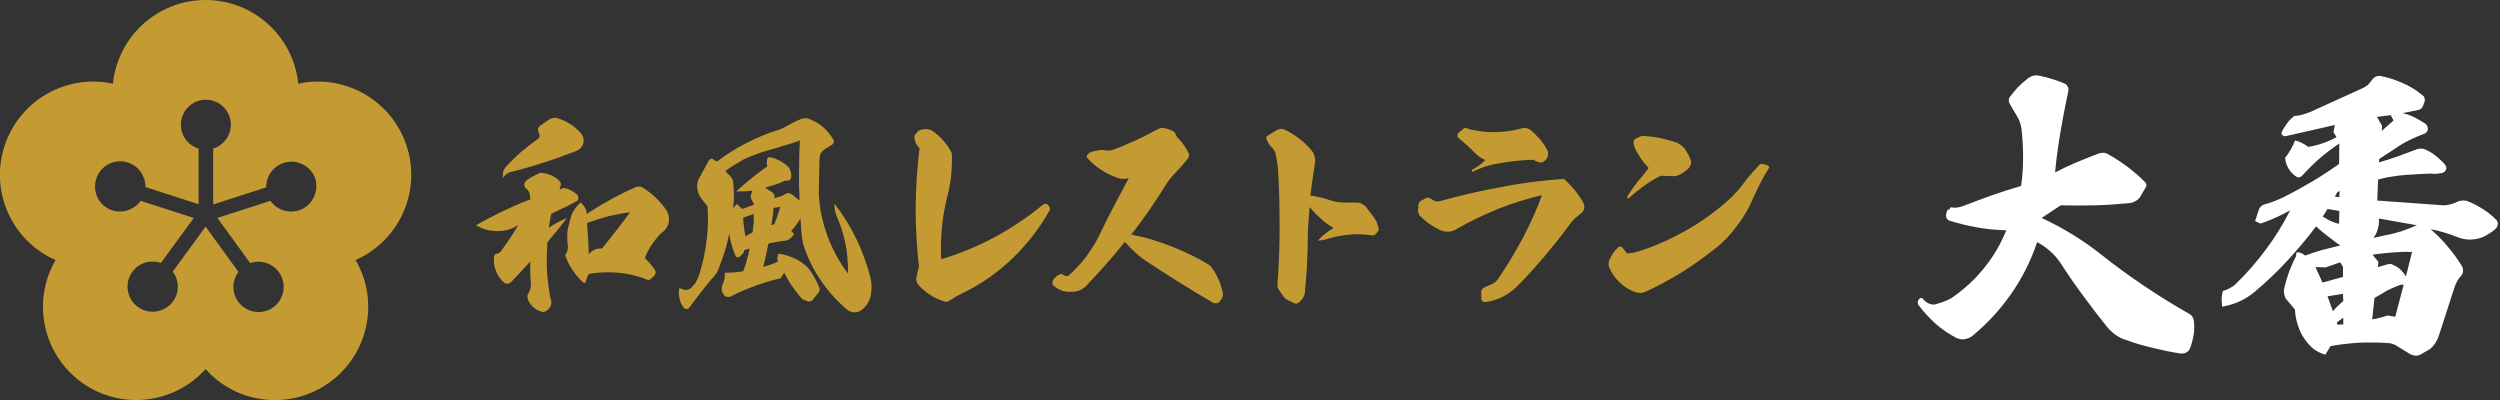 <svg id="レイヤー_1" xmlns="http://www.w3.org/2000/svg" viewBox="0 0 890.1 142.5"><rect x="0" y="0" width="890.1" height="142.5" fill="#333333" stroke="none"/><style>:root{background-color:#000} .st0{fill:#c49b33}.st1{fill:#fff}</style><path class="st0" d="M144.8 52c-5.3-16.3-22.1-25.8-38.6-22.2C104.5 13.1 90.4 0 73.2 0s-31.3 13.1-33 29.8C23.7 26.2 6.9 35.7 1.6 52c-5.3 16.3 2.7 33.8 18.2 40.6-8.5 14.5-4.7 33.4 9.2 43.5 13.9 10.1 33 7.8 44.2-4.7 11.2 12.6 30.3 14.8 44.2 4.7 13.9-10.1 17.7-29 9.2-43.5 15.4-6.8 23.5-24.2 18.2-40.6zm-38.4 22.9c-3.8 1.2-7.9-.2-10.1-3.4l-18.9 6.1 11.7 16.1c3.6-1.3 7.8-.1 10.2 3.2 2.9 4 2 9.6-2 12.5-4 2.9-9.6 2-12.5-2-2.4-3.3-2.2-7.6.1-10.6L73.2 80.7l-11.7 16c2.3 3.1 2.5 7.4.1 10.6-2.9 4-8.5 4.9-12.5 2-4-2.9-4.9-8.5-2-12.5 2.4-3.3 6.5-4.4 10.2-3.2l11.7-16-18.9-6.1c-2.2 3.1-6.3 4.6-10.1 3.4-4.7-1.5-7.3-6.6-5.7-11.3 1.5-4.7 6.6-7.3 11.3-5.7 3.8 1.2 6.2 4.8 6.2 8.7l18.9 6.1V52.9c-3.7-1.1-6.3-4.5-6.3-8.5 0-4.9 4-8.9 8.9-8.9s8.9 4 8.9 8.9c0 4-2.7 7.4-6.3 8.5v19.9l18.9-6.1c-.1-3.8 2.3-7.4 6.2-8.7 4.7-1.5 9.7 1 11.3 5.7 1.3 4.6-1.2 9.7-5.9 11.2zm63.1 5.3c3.1-1.8 6.2-3.4 9.5-5 3.2-1.5 6.5-3 9.8-4.2 0-.4 0-.7-.1-1.1 0-.4-.1-.7-.2-1.1-.1-.4-.3-.8-.6-1.1-.2-.3-.5-.6-.9-.8-.3-.5-.4-1-.3-1.5.1-.5.4-.9.8-1.2.8-.6 1.6-1.1 2.4-1.5.8-.4 1.7-.8 2.5-1.2 1.3.1 2.5.4 3.6.8 1.1.5 2.2 1.1 3.1 2 .2.2.4.5.5.8.1.3.1.7 0 1l-.4 1.5c.3-.2.6-.4.9-.5.4-.1.7-.1 1.1-.1.8.2 1.6.5 2.3.9.7.4 1.4.9 2 1.4.3.3.4.6.4 1.1s-.1.8-.4 1.1c-1.5.8-3 1.7-4.6 2.4s-3.1 1.5-4.6 2.2c-.2.8-.4 1.7-.5 2.5s-.3 1.7-.4 2.5c1-.7 2-1.3 3.1-1.9s2.1-1.1 3.3-1.5c-1.1 1.5-2.3 2.9-3.4 4.3-1.2 1.4-2.3 2.8-3.5 4.3-.2 3-.3 5.9-.2 8.8.1 2.9.4 5.8.9 8.8 0 .5.1.9.2 1.4.1.5.2.9.4 1.4.1.4.1.7.1 1.1 0 .4-.1.7-.2 1-.2.6-.6 1.1-1.1 1.5-.5.4-1 .7-1.5.8-1.2-.2-2.2-.6-3.2-1.4-.9-.7-1.7-1.6-2.2-2.7-.2-.5-.3-1-.3-1.5s.2-1 .5-1.4c.3-.5.5-1 .6-1.5.1-.5.2-1.1.1-1.7-.1-1.3-.2-2.6-.2-3.9v-3.9l-3.4 3.7-3.4 3.6c-.3.3-.6.5-1.1.6-.4.1-.9 0-1.2-.2-1.4-1.2-2.5-2.6-3.1-4.3-.7-1.7-.9-3.4-.7-5.2 0-.2.2-.5.4-.7.2-.2.4-.3.7-.3.3 0 .6-.2.9-.4.3-.2.6-.5.7-.8 1.1-1.5 2.1-2.9 3.1-4.4 1-1.5 1.9-3 2.8-4.6-2.2 1.5-4.7 2.2-7.4 2.2-2.8 0-5.3-.7-7.6-2.1zm10.3-20.4c1.7-2 3.6-3.8 5.6-5.6 2-1.7 4.1-3.3 6.2-4.8.2-.2.4-.4.5-.7.1-.3.1-.6-.1-.9l-.4-1.3c-.1-.3-.1-.7.1-1 .1-.3.4-.6.7-.8l2.9-2c.5-.3 1-.6 1.6-.7.6-.1 1.2-.1 1.7.1 1.5.5 2.9 1.1 4.3 2 1.4.8 2.6 1.9 3.7 3.1.4.4.7.8.9 1.3.2.5.3 1 .3 1.5 0 .8-.2 1.5-.7 2.2-.4.7-1 1.1-1.8 1.5-3.8 1.5-7.6 2.9-11.5 4.1-3.9 1.3-7.8 2.4-11.8 3.4-.6.1-1.2.4-1.7.8s-.9.8-1.3 1.4l.1-1.3c0-.4 0-.8.1-1.2.2-.3.3-.7.6-1.1zM203.7 76c.4-.7.8-1.4 1.3-2.1.5-.6 1.1-1.2 1.7-1.8.4.3.7.6 1 1 .3.4.6.8.7 1.1.2.3.3.7.4 1v1c2.8-1.8 5.6-3.5 8.5-5.1 2.9-1.6 5.9-3.1 8.9-4.4.4-.2.9-.3 1.4-.3.5 0 1 .2 1.4.5 1.7 1.1 3.3 2.3 4.7 3.7 1.4 1.4 2.7 2.9 3.8 4.6.7 1.4.9 2.8.5 4.3s-1.3 2.7-2.7 3.6c-1.2 1.3-2.3 2.6-3.3 4.1s-1.8 3-2.4 4.7c.7.7 1.3 1.3 1.9 2 .6.7 1.2 1.5 1.7 2.2.2.4.3.8.2 1.2s-.3.8-.7 1.1l-1.2 1.1c-.2.1-.4.2-.6.2-.2 0-.5-.1-.7-.2-3.2-1.3-6.6-2.1-10.1-2.4-3.5-.3-6.9-.2-10.4.4-.3.4-.5.9-.7 1.3-.2.5-.3.9-.4 1.4 0 .1-.1.2-.2.3s-.2.1-.2.2c-.1 0-.2.1-.3 0-.1 0-.2-.1-.3-.2-1.5-1.3-2.7-2.8-3.8-4.4-1.1-1.6-1.9-3.4-2.6-5.3l.6-.9c.1-.3.2-.7.3-1 0-.3.1-.7.1-1.1-.3-2-.3-4-.1-6 .5-1.9.9-3.9 1.6-5.8zm5.3 3.4c.1 1.9.3 3.7.4 5.6.1 1.9.2 3.7.2 5.5.6-.7 1.3-1.2 2.1-1.6.8-.4 1.7-.5 2.6-.4 1.7-2.1 3.4-4.2 5.1-6.4 1.7-2.2 3.3-4.3 4.9-6.5-2.6.3-5.2.8-7.8 1.4-2.5.7-5 1.5-7.5 2.4zm46.3-21.9c3.3-2.5 6.8-4.7 10.5-6.6 3.7-1.9 7.5-3.5 11.5-4.7.4-.1.8-.3 1.2-.5l1.2-.6c.9-.5 1.8-1 2.8-1.5 1-.5 1.9-.9 2.9-1.3.4-.1.8-.2 1.3-.2s.9 0 1.3.2c1.8.7 3.5 1.6 5 2.9 1.5 1.3 2.7 2.8 3.7 4.5.2.4.2.8.1 1.1-.1.4-.4.7-.7.8l-2.7 1.7c-.4.3-.8.7-1.1 1.2-.3.4-.4.9-.5 1.4l-.3 13.1c.3 5.2 1.3 10.1 3.1 15 1.8 4.8 4.2 9.3 7.3 13.4.1-3.6-.2-7.2-.9-10.7-.7-3.5-1.8-6.9-3.3-10.2-.2-.7-.4-1.3-.5-2-.1-.7-.1-1.3-.1-2 3 3.9 5.6 8 7.7 12.4 2.2 4.4 3.8 9 5.1 13.8.2 1.1.4 2.2.4 3.3 0 1.1-.1 2.2-.3 3.3-.2 1.1-.7 2.1-1.3 3.1-.7.9-1.5 1.7-2.5 2.3-.7.4-1.5.6-2.2.5-.8-.1-1.5-.3-2.2-.8-3.5-2.9-6.5-6.2-9.1-9.9s-4.7-7.7-6.2-12c-.4-1-.7-2-.8-3-.2-1-.3-2-.4-3.1l-.3-4.6c-.5.8-1 1.6-1.5 2.3-.6.8-1.2 1.5-1.8 2.1l1.1 1.2-1 1.1c-.3.3-.6.6-1 .8-.4.2-.8.3-1.2.4-1 .1-2 .2-3 .4l-3 .6-.9 4.2c-.3 1.4-.6 2.8-1 4.1.9-.2 1.9-.5 2.7-.8.9-.3 1.8-.7 2.6-1.1-.2-.5-.3-.9-.2-1.4 0-.5.2-.9.4-1.4 1.6.2 3.2.7 4.8 1.3 1.5.6 3 1.4 4.3 2.5.5.3.9.7 1.3 1.2.4.4.8.9 1.1 1.4.6.9 1.1 1.8 1.6 2.7.5.9 1 1.9 1.4 2.9.1.3.2.7.1 1.1-.1.4-.2.7-.5 1l-1.9 2.3c-.2.3-.5.5-.9.6-.4.1-.8.1-1.1-.1l-1.8-.7c-1.3-1.5-2.4-3-3.5-4.5s-2-3.2-2.9-4.9l-1.3 2c-3.1.7-6.1 1.6-9.1 2.7s-5.9 2.3-8.7 3.8c-.3.1-.7.2-1.1.1-.4 0-.7-.2-1-.4-.3-.4-.6-.8-.8-1.2-.2-.4-.3-.9-.2-1.4 0-.4 0-.7.1-1 .1-.3.2-.6.4-.9.2-.6.4-1.2.5-1.8.1-.6.1-1.3 0-1.9 1.1 0 2.2 0 3.3-.1 1.1-.1 2.2-.2 3.3-.4.5-1.3 1-2.6 1.3-4 .4-1.3.7-2.7 1-4.1l-2 .6c0 .2 0 .5-.1.7-.1.2-.2.4-.4.6l-1.1 1c-.2.2-.5.2-.8.2-.3-.1-.5-.2-.6-.5-.6-1.3-1-2.6-1.4-3.9-.4-1.3-.7-2.7-.9-4-.4 2.2-.9 4.3-1.6 6.4s-1.4 4.2-2.2 6.2c-.3.7-.6 1.4-1.1 2-.4.6-.9 1.2-1.5 1.7-1.3 1.6-2.6 3.2-3.9 4.9-1.3 1.7-2.5 3.3-3.8 5-.3.4-.6.6-1.1.6-.4 0-.8-.2-1.1-.6-.7-1-1.2-2.1-1.4-3.3-.3-1.2-.2-2.4 0-3.6l1.1.5c.5.2 1 .3 1.6.2.5-.1 1-.3 1.4-.6.7-.7 1.4-1.5 1.9-2.4.5-.9.9-1.9 1.2-2.9 1.2-3.8 2-7.8 2.5-11.8s.6-8 .3-12c-.5-.6-.9-1.2-1.4-1.8-.4-.6-.9-1.2-1.3-1.8-.6-1-.9-2.1-1-3.3 0-1.2.2-2.3.8-3.3.6-1 1.1-2.1 1.7-3.1.6-1 1.1-2.1 1.7-3.1.2-.3.5-.5.8-.6.4 0 .7.1.9.4l1.2.6zm2.9 3.4l1.5 1.5c.4.4.7.8 1 1.3.2.5.4 1.1.4 1.6.1 1.5.2 2.9.2 4.4 0 1.5-.1 2.9-.3 4.4l1.4-1.5 1.8 1.8 4.3-1.5-.8-1.7c-.2-.3-.3-.6-.4-.9 0-.3 0-.6.1-.9l.4-1.5c-1 .1-1.9.2-2.9.2-.9 0-1.9.1-2.8.1 1.7-1.6 3.5-3.2 5.4-4.7 1.9-1.5 3.8-2.9 5.7-4.3-.1-.5-.2-.9-.2-1.3s.1-.8.2-1.3c0-.3.2-.5.4-.6.2-.1.5-.1.7 0 1.1.2 2.1.6 3.1 1.1 1 .5 1.9 1.1 2.7 1.8.6.5 1.1 1.1 1.3 1.9.3.8.4 1.5.3 2.2 0 .3-.1.6-.4.9-.2.3-.5.4-.8.4-.4 0-.7 0-1.1.1-.4.1-.7.2-.9.4-1 .4-2 .8-3 1.1-1 .3-2.1.6-3.1.9l2.7 1.8c.3.2.5.5.6.9.1.4.1.7-.1 1.1l2.6-.8c.3-.1.6-.2.8-.4.3-.1.5-.3.8-.4.3-.2.7-.3 1.1-.2.4 0 .7.2 1 .4l2.8 2.2c-.2-3.6-.3-7.1-.2-10.7 0-3.6.1-7.1.3-10.7-2.2.8-4.3 1.5-6.5 2.1-2.2.7-4.3 1.3-6.5 1.9-2.4.8-4.8 1.7-7.1 2.8-2.3 1.4-4.5 2.6-6.5 4.1zm6.4 16.6c0 1.1.1 2.2.3 3.3.1 1.1.3 2.2.5 3.3l2.5-1.3c.2-1.1.3-2.2.4-3.3.1-1.1.1-2.2 0-3.3l-3.7 1.3zm10.8-3.5c0 1-.1 2.1-.3 3.1-.1 1-.3 2-.5 3.1l1.1-.4c.4-1 .8-2 1.1-3 .3-1 .7-2.1 1-3.1l-2.4.3zm52-21.2c-.5-.5-.9-1-1.2-1.6-.3-.6-.5-1.2-.6-1.8v-1c.1-.3.2-.6.5-.8l.6-.7c.2-.3.5-.5.8-.6.3-.1.7-.2 1-.2.6-.1 1.1-.2 1.7-.1s1.1.2 1.6.5c1.5 1 2.9 2.2 4.1 3.6 1.2 1.3 2.2 2.8 3 4.5.1 2.8 0 5.5-.3 8.3-.3 2.8-.9 5.5-1.6 8.2-.8 3.5-1.4 7-1.7 10.5-.3 3.6-.4 7.1-.2 10.7 6.6-2 13-4.6 19.1-7.9 6.1-3.3 11.8-7.1 17.1-11.5.2-.2.5-.3.8-.3.3 0 .6 0 .9.2l.5.6c.1.2.2.4.3.7 0 .3 0 .5-.1.8-3.5 6.3-7.9 11.9-13 16.9-5.2 5-11 9.1-17.4 12.3-.9.4-1.7.8-2.6 1.3l-2.4 1.5c-.3.2-.6.4-1 .5-.4.1-.8 0-1.1-.1-1.8-.5-3.5-1.3-5-2.3-1.6-1-3-2.2-4.2-3.6-.4-.4-.6-.9-.7-1.3-.1-.5-.1-1 0-1.5.1-.6.3-1.2.4-1.8.1-.6.3-1.2.5-1.8-.8-7-1.2-14-1.2-21 .1-7.2.5-14.2 1.4-21.2zm73.1 33.3c-2.2 2.8-4.5 5.5-6.8 8.1-2.3 2.6-4.7 5.2-7.2 7.8-.5.4-1 .8-1.5 1.1-.5.3-1.1.5-1.7.6-.5.1-1 .2-1.6.2h-1.6c-.9-.1-1.8-.3-2.7-.7-.9-.4-1.6-.9-2.3-1.5-.2-.2-.4-.5-.4-.8 0-.3 0-.6.1-.9.3-.5.6-1 1.1-1.4.4-.4.9-.7 1.4-.9.1-.1.3-.1.5-.1s.4 0 .6.1l.5.4c.2.1.5.2.8.2.3 0 .6-.1.8-.2 2.4-2.2 4.6-4.5 6.5-7.1 1.9-2.6 3.6-5.4 4.9-8.3 1.6-3.3 3.2-6.5 4.9-9.7l5.1-9.6c-.6.2-1.2.3-1.9.3s-1.3-.1-1.9-.3c-2.2-.7-4.2-1.7-6-2.9-1.9-1.2-3.6-2.7-5.1-4.4-.1-.1-.1-.3-.1-.4s0-.3.1-.4l.7-.8c.7-.3 1.3-.6 2-.7.7-.2 1.4-.3 2.2-.4h.7c.3 0 .5.1.7.1.5.1.9.1 1.4.1.5 0 .9-.1 1.4-.2 2.8-1 5.5-2.2 8.2-3.4s5.3-2.6 7.9-4c.3-.2.7-.3 1-.4s.7-.1 1.1 0c.6.1 1.1.2 1.7.4.6.2 1.1.4 1.7.7.2.1.4.3.6.6.2.2.3.5.4.8.1.2.2.5.4.7.1.2.3.4.6.6.7.8 1.3 1.5 1.9 2.4.6.8 1.1 1.7 1.5 2.6.2.3.3.7.2 1.1 0 .4-.2.7-.4 1-.7.8-1.3 1.6-2 2.4-.7.8-1.4 1.5-2.1 2.3-.7.7-1.4 1.4-2 2.2-.6.8-1.2 1.5-1.7 2.4-1.9 3-3.8 6-5.9 9-2.1 3-4.2 5.9-6.4 8.7.9.2 1.8.4 2.6.6.9.2 1.7.4 2.6.6 3.9 1.1 7.7 2.4 11.5 4 3.7 1.6 7.4 3.4 10.8 5.5.2.1.4.3.6.5l.5.5c1 1.4 1.8 2.8 2.5 4.4.7 1.5 1.1 3.2 1.5 4.9v.7c0 .2-.1.5-.2.7l-.6 1c-.1.1-.2.3-.3.4-.1.1-.2.3-.4.4-.3.2-.7.3-1 .3s-.7-.1-1-.2c-4-2.3-7.9-4.7-11.9-7.2s-7.8-4.9-11.7-7.5c-1.4-.9-2.8-2-4-3.1-1.5-1.4-2.7-2.6-3.8-3.9zm50.7-37.7l2.1-1.3c.3-.2.7-.4 1-.6.4-.2.7-.4 1.1-.5.3-.1.6-.1.8-.1s.6 0 .8.1c1.9.8 3.7 1.9 5.4 3.2 1.7 1.3 3.2 2.7 4.6 4.4.6.7.9 1.5 1.1 2.3.2.8.2 1.7 0 2.6l-1.6 11.1c1.3.2 2.5.4 3.7.7 1.2.3 2.4.6 3.7 1.1.7.2 1.4.4 2.2.5.7.1 1.5.2 2.2.2h4.8c.6 0 1.1.1 1.7.4.5.3 1 .6 1.4 1l2.7 3.5c.6.8 1.1 1.6 1.4 2.4.3.9.5 1.7.6 2.6l-.9 1.1c-.2.3-.4.5-.7.6-.3.1-.6.2-.9.1-2.5-.4-5-.5-7.5-.3s-5 .6-7.4 1.3l-2.1.6c-.7.1-1.5.2-2.2.3.8-.9 1.7-1.7 2.6-2.5.9-.7 1.9-1.4 3-2-1.6-1-3.2-2.1-4.6-3.4-1.4-1.3-2.7-2.6-3.9-4.1-.2 2.1-.4 4.2-.5 6.3-.1 2.1-.2 4.2-.2 6.3 0 3-.2 5.9-.3 8.9-.2 3-.4 5.9-.7 8.9 0 .3-.1.6-.2.9-.1.3-.2.6-.4.9-.2.4-.5.8-.9 1.2s-.7.7-1.2.9c-.1.1-.3.1-.5.1s-.4 0-.5-.1l-2.7-1.3c-.2-.1-.5-.3-.7-.5-.2-.2-.4-.4-.5-.6l-1.8-2.6-.3-.6c0-.2-.1-.5-.1-.7.5-6.7.8-13.3.8-20 0-6.7-.1-13.4-.5-20.1 0-1.1-.1-2.2-.3-3.4s-.4-2.2-.6-3.4c-.1-.4-.2-.7-.4-1l-.6-.9c-.5-.5-1-1-1.4-1.6-.4-.6-.7-1.2-.9-1.8-.1-.2-.1-.4 0-.6 0-.3.1-.4.3-.5zm105.6 15.3c1.4 1.2 2.6 2.5 3.8 3.9 1.1 1.4 2.2 2.9 3.1 4.5.3.6.4 1.2.4 1.9-.1.7-.4 1.2-.9 1.7-.9.7-1.7 1.4-2.5 2.1s-1.5 1.6-2.1 2.5c-2.8 3.8-5.8 7.5-8.8 11.1-3.1 3.6-6.2 7.1-9.5 10.4-.8.8-1.7 1.6-2.7 2.3-1 .7-2 1.3-3.1 1.8-.8.4-1.7.7-2.6 1s-1.9.5-2.8.6c-.4.1-.8.1-1.2-.2s-.5-.7-.5-1.1V104c0-.3.1-.6.2-.9.2-.3.4-.5.7-.7l3-1.3c.5-.2.9-.5 1.3-.9s.7-.8 1-1.2c3.1-4.6 6-9.4 8.6-14.3 2.6-4.9 4.9-10 6.8-15.2-5.3 1.2-10.6 2.9-15.7 4.9-5.1 2.1-10.1 4.5-14.8 7.2-.9.6-1.9.9-3 .9s-2.1-.2-3-.7c-1.3-.7-2.6-1.4-3.7-2.2-1.2-.8-2.3-1.8-3.3-2.8-.2-.3-.4-.6-.5-1-.1-.4-.2-.7-.1-1.1l.1-1.7c0-.3.1-.6.3-.9.2-.3.4-.6.8-.7l1.5-.8c.2-.1.5-.2.8-.2.3 0 .6.1.7.2l1.1.6c.4.3.8.4 1.2.5.4 0 .9 0 1.3-.1 7.2-2 14.5-3.7 21.9-5 7.3-1.5 14.7-2.4 22.2-2.9zm-28-6.7c-.6-.3-1.2-.6-1.8-1-.6-.4-1.1-.8-1.6-1.3-.9-.9-1.9-1.9-2.9-2.8s-2-1.8-3-2.6c-.4-.2-.6-.6-.6-1s.2-.8.5-1.1l1.7-1.4c.1-.1.3-.2.5-.2h.6c.4.2.8.3 1.2.5.4.1.8.2 1.2.2 2.9.6 5.8.9 8.8.7 3-.1 5.9-.6 8.7-1.4.4-.1.9-.1 1.3 0 .5.1.9.3 1.3.5 1.3 1 2.4 2.2 3.5 3.4 1.1 1.2 2 2.6 2.7 4 .2.4.3.8.3 1.2 0 .4-.1.8-.2 1.2-.1.3-.3.5-.5.8-.2.2-.4.5-.7.7-.2.2-.5.3-.8.4-.3.1-.6.1-.9 0-.4-.1-.8-.3-1.1-.4-.4-.1-.7-.3-1.1-.5-2.1 0-4.1.2-6.2.4-2 .2-4.1.5-6.1.9-1.6.2-3.2.6-4.8 1.1-1.5.5-3 1.1-4.5 1.9l-.4-.6c.9-.5 1.7-1 2.6-1.6.8-.6 1.6-1.3 2.3-2zm50.4 33.2c.7 0 1.4-.1 2.1-.2.7-.1 1.4-.3 2.1-.5 5.7-1.8 11.1-4.2 16.3-7.1 5.2-2.9 10.1-6.3 14.6-10.2 1.3-1.1 2.6-2.3 3.7-3.6 1.2-1.2 2.3-2.6 3.3-4 .7-1 1.5-2 2.4-2.9.8-1 1.7-1.9 2.5-2.8.2-.2.4-.4.7-.5s.6-.1.8 0l1.5.4c.3.1.5.3.6.5.1.3.1.5-.1.7-1.1 1.7-2.1 3.5-3 5.3-.9 1.8-1.8 3.6-2.6 5.4-.8 1.8-1.6 3.6-2.6 5.2-1 1.7-2.1 3.3-3.3 4.8-1.1 1.5-2.3 2.9-3.6 4.3-1.3 1.3-2.7 2.6-4.2 3.7-3.8 3-7.7 5.8-11.7 8.3-4.1 2.5-8.3 4.8-12.7 6.8-.6.3-1.2.4-1.8.5-.6 0-1.2-.1-1.8-.2-2.1-.8-4-1.9-5.6-3.4-1.6-1.5-2.9-3.3-3.8-5.3-.2-.4-.3-.9-.3-1.3 0-.5.1-.9.2-1.3.4-.9.8-1.8 1.4-2.6.5-.8 1.2-1.5 1.9-2.2.2-.2.5-.3.8-.2.3 0 .6.2.8.5l1.4 1.9zm7.8-30.4c-.9-1-1.8-2-2.6-3.1s-1.4-2.2-2-3.3c-.2-.5-.4-.9-.6-1.4-.1-.5-.2-1-.2-1.5 0-.2.1-.4.2-.6.1-.2.3-.4.5-.5l1.2-.6c.2-.1.5-.2.7-.3.2 0 .5-.1.7-.1 2 .1 3.9.3 5.9.7 1.9.4 3.8.9 5.7 1.5.7.2 1.3.6 1.9 1 .6.4 1.1.9 1.5 1.5.4.6.8 1.3 1.2 1.9.4.7.6 1.4.9 2.1.1.4.2.9 0 1.3-.1.5-.3.9-.6 1.3-.5.6-1.1 1.1-1.7 1.5-.6.4-1.2.8-1.9 1.1-.4.2-.8.3-1.3.4h-1.3l-2.9-.1h-1c-.3.1-.6.2-.9.4-1.9 1-3.7 2.2-5.4 3.4-1.7 1.3-3.4 2.6-5 4.1-.1.1-.2.1-.3.1-.1 0-.2 0-.3-.1 0-.1-.1-.2-.1-.3 0-.1 0-.2.1-.3 1.2-1.8 2.4-3.6 3.7-5.3 1.3-1.3 2.6-3.1 3.9-4.8z"/><path class="st1" d="M694.5 73.8c.7.1 1.5.2 2.3.1.8-.1 1.5-.3 2.3-.6 3.4-1.3 6.8-2.6 10.2-3.8 3.4-1.2 6.8-2.3 10.3-3.3.5-3.4.7-6.9.7-10.3 0-3.4-.2-6.9-.6-10.3-.1-.7-.3-1.5-.6-2.2-.2-.7-.6-1.4-1-2.1l-2.6-4.4c-.2-.4-.3-.8-.3-1.2 0-.4.1-.8.4-1.2.9-1.2 1.9-2.4 2.9-3.5 1.1-1.1 2.3-2.1 3.5-3.1.5-.4 1.1-.7 1.8-.9.7-.2 1.3-.2 2-.1 1.6.3 3.1.7 4.7 1.2s3.1 1 4.7 1.7c.5.3.9.7 1.1 1.3.2.6.2 1.2 0 1.8-1 4.7-1.9 9.4-2.7 14.1-.8 4.8-1.5 9.6-1.9 14.4 2.5-1.3 5-2.5 7.6-3.6 2.6-1.1 5.2-2.1 7.8-3.1.6-.2 1.2-.3 1.8-.3.6 0 1.2.2 1.8.6 2.4 1.3 4.6 2.8 6.8 4.4 2.2 1.7 4.2 3.4 6.1 5.3.3.3.5.6.6 1 0 .4 0 .8-.3 1.1l-1.8 3.1c-.4.7-.9 1.2-1.6 1.6-.7.4-1.4.7-2.2.8-4.1.4-8.2.7-12.3.8-4.1.1-8.2.1-12.3 0l-6.8 4.5c3.8 1.8 7.5 3.7 11 5.9 3.6 2.2 7 4.6 10.3 7.2 4.9 3.9 10 7.6 15.2 11.1 5.2 3.5 10.5 6.8 16 9.9.5.3.9.6 1.2 1.1.3.5.5 1 .5 1.6.2 1.6.2 3.3-.1 4.9-.3 1.7-.7 3.3-1.3 4.8-.3.6-.7 1.1-1.3 1.4-.6.3-1.2.4-1.8.4-3.4-.5-6.7-1.2-10-2s-6.6-1.7-9.8-2.9c-1.3-.4-2.5-1-3.6-1.8s-2.1-1.7-3-2.8c-2.9-3.6-5.8-7.4-8.6-11.2-2.8-3.8-5.5-7.7-8-11.6-1.1-1.6-2.3-3-3.7-4.2-1.4-1.2-2.9-2.3-4.6-3.2-2.2 6.6-5.3 12.8-9.3 18.5-4 5.7-8.6 10.7-14 15.1-.9.5-1.8.9-2.7 1-.9.1-1.9-.1-2.8-.5-2.6-1.4-5.1-3-7.3-5s-4.2-4.1-6-6.5c-.3-.4-.4-.8-.4-1.2 0-.4.2-.8.5-1.2.1-.1.3-.2.5-.3.2 0 .4 0 .6.1l1.1 1.1c.5.5 1.2.8 1.9 1 .7.2 1.5.2 2.2-.1 1-.3 2-.6 3-1s2-.9 2.8-1.5c4.3-3 8-6.5 11.2-10.5 3.2-4 5.8-8.4 7.7-13.2-3.4-.1-6.8-.4-10.2-1-3.4-.6-6.7-1.4-9.9-2.4-.5-.1-.8-.4-1.1-.9-.2-.4-.3-.9-.2-1.4.1-.5.3-1.1.5-1.6.6.1.8-.4 1.1-.9zm138.7 13.6c-1.5-1.1-3-2.2-4.4-3.3-1.5-1.1-2.9-2.3-4.2-3.5-3.2 4.3-6.6 8.3-10.2 12.2-3.6 3.9-7.4 7.5-11.5 11-1.7 1.4-3.5 2.6-5.5 3.5-2 .9-4 1.5-6.2 1.9-.1-.9-.2-1.9-.2-2.8 0-.9.2-1.9.4-2.8.8-.2 1.6-.5 2.3-.9.7-.4 1.5-.8 2.1-1.4 4-3.8 7.6-8 10.9-12.4 3.3-4.4 6.2-9.1 8.7-14-1.7.9-3.4 1.8-5.2 2.6-1.8.8-3.5 1.5-5.4 2.1l-1.9-.9 1.3-3.9c.1-.5.4-.9.7-1.2.3-.3.7-.6 1.2-.8 1.3-.3 2.7-.8 4-1.3 1.3-.5 2.7-1.1 3.9-1.8 3.2-1.6 6.4-3.4 9.6-5.3 3.2-1.9 6.2-3.9 9.2-6l.1-7.3c-2.4 1.6-4.7 3.3-6.9 5.2-2.2 1.9-4.2 3.9-6.2 6.1-.3.3-.6.6-1 .7-.4.1-.8.1-1.2-.2-1.1-.7-2.1-1.7-2.8-2.9-.7-1.2-1.1-2.4-1.2-3.8.7-.9 1.4-1.9 2-3 .6-1 1.1-2.1 1.5-3.2.9.2 1.7.5 2.5.9s1.6.9 2.2 1.4c1.8-.3 3.5-.7 5.2-1.3 1.7-.6 3.4-1.3 4.9-2.2l-1.1-1.7.5-2.6-17.6 4c-.2 0-.4 0-.6-.1-.2-.1-.3-.2-.5-.3-.1-.1-.2-.3-.3-.5 0-.2 0-.4.1-.6.5-1.1 1.2-2.1 1.9-3.1s1.6-1.8 2.5-2.6c1-.1 2-.2 3-.5s2-.6 2.9-1l18.5-8.4c.4-.2.8-.4 1.2-.7.4-.2.7-.5 1-.8l1.4-1.8c.3-.3.6-.6 1.1-.8.4-.2.9-.3 1.4-.3 2.8.5 5.4 1.4 8 2.5 2.6 1.1 5 2.6 7.2 4.4.3.2.6.5.7.9.1.4.2.8.1 1.2l-.6 1.7c-.1.3-.3.6-.6.9-.3.3-.6.4-.9.5l-5.8 1.2c1.5.3 2.9.8 4.3 1.5s2.7 1.5 3.9 2.3c.5.5.8 1.1.8 1.8s-.4 1.3-1 1.6c-1.9.7-3.7 1.5-5.6 2.4-1.8.9-3.5 1.9-5.2 3.1l-5.5 3.6-.1 1.2c2.2-.6 4.4-1.3 6.6-2.1 2.2-.8 4.3-1.6 6.5-2.4.6-.3 1.2-.4 1.9-.4.6 0 1.3.2 1.9.5 1.3.6 2.5 1.4 3.6 2.3 1.1.9 2.2 1.9 3.1 3 .2.3.3.6.4.9 0 .3 0 .6-.2.9-.1.3-.2.5-.5.7-.3.2-.5.3-.8.4l-2.1.3c-.7 0-1.4 0-2.1-.1-1.5.1-3 .1-4.5.2l-4.5.3c-1.6.1-3.1.3-4.8.6-1.6.2-3.2.6-4.8 1l-.3 7.5 23.6 1.7c.6 0 1.2-.1 1.8-.2.6-.1 1.2-.3 1.8-.5l1.9-.8c.5-.1.9-.2 1.4-.2.5 0 .9 0 1.3.1 2 .7 3.8 1.7 5.6 2.8 1.8 1.1 3.4 2.4 4.9 3.9.5.5.7 1 .6 1.7-.1.7-.4 1.2-.9 1.7-.7.6-1.4 1.1-2.2 1.6-.8.5-1.6.9-2.4 1.3-1.4.5-2.9.8-4.4.8-1.5 0-2.9-.3-4.3-.8-1.6-.7-3.1-1.2-4.8-1.7-1.6-.5-3.2-.9-4.9-1.2 2.2 1.9 4.2 3.9 6 6.1 1.9 2.2 3.6 4.5 5.1 7 .4.7.5 1.4.4 2.1-.1.7-.5 1.4-1.1 1.9-.4.5-.8 1.1-1.1 1.7-.3.6-.6 1.2-.8 1.9l-5.6 17.3c-.3.9-.7 1.7-1.2 2.5s-1.1 1.5-1.8 2.1l-3.1 1.8c-.7.5-1.5.7-2.4.6-.8-.1-1.6-.4-2.3-.9l-3.9-2.4c-.4-.3-.8-.5-1.3-.7-.5-.2-.9-.3-1.4-.4-3.6-.3-7.1-.3-10.6-.2-3.5.2-7 .6-10.5 1.2l-1.9 3.1c-.9-.3-1.7-.6-2.5-1s-1.5-.9-2.2-1.5c-1.9-1.8-3.4-3.8-4.4-6.2-1-2.4-1.6-4.8-1.7-7.4l-3.2-3.8c-.4-.7-.6-1.4-.7-2.1-.1-.7 0-1.5.2-2.2.5-1.9 1-3.7 1.7-5.6.7-1.8 1.5-3.6 2.4-5.3l.1-1.3c.6-.1 1.2 0 1.7.2s1 .5 1.4.9c1.9-.7 3.8-1.3 5.7-1.9 2.9-.7 4.9-1.2 6.8-1.7zm0 6l-5.2 1.8-3.6-.1 2.5 5.5 7.3-2V95l-1-1.6zm-4.5-19l-1.7 2.7c.9.6 1.8 1.1 2.8 1.6 1 .4 2 .8 3 1l.1-4.6-4.2-.7zm0 31.1l1.9 5.3c.6-.7 1.2-1.3 1.8-1.9.6-.6 1.2-1.1 1.9-1.7l-.1-2.6-5.5.9zm3.5-37.1l-.9 1.6 1.6.2.1-2.2-.8.4zm2.1 44.7l-2.3 1.7.2.8 2.1-.1v-2.4zm11.1-7l-.8 7.6c.9-.1 1.9-.3 2.8-.6.9-.2 1.9-.5 2.7-.8l2.7.5 3-11.4c-.3-.1-.7-.1-1 0-.3.1-.6.2-1 .3-1.5.6-3 1.3-4.4 2-1.3.9-2.7 1.6-4 2.4zm-.7-15.4l2.1 2.5-.2 1.9 3.5-1c.4-.1.8-.2 1.2-.1.4.1.8.3 1.1.5.9.4 1.7.9 2.4 1.6.7.7 1.3 1.5 1.8 2.3l2.2-8.7c-2.4-.1-4.7 0-7.1.2-2.3.2-4.7.4-7 .8zm2.3-12.9v1.1c0 1-.2 2-.5 3s-.8 1.9-1.4 2.8l4.4-1c1.9-.3 3.7-.8 5.6-1.4 1.8-.6 3.6-1.3 5.4-2.1L847 77.8zm-.7-36.2l1.8 3.2-.1 1.8 4.2-3.7-1-1.9-4.9.6z"/></svg>
